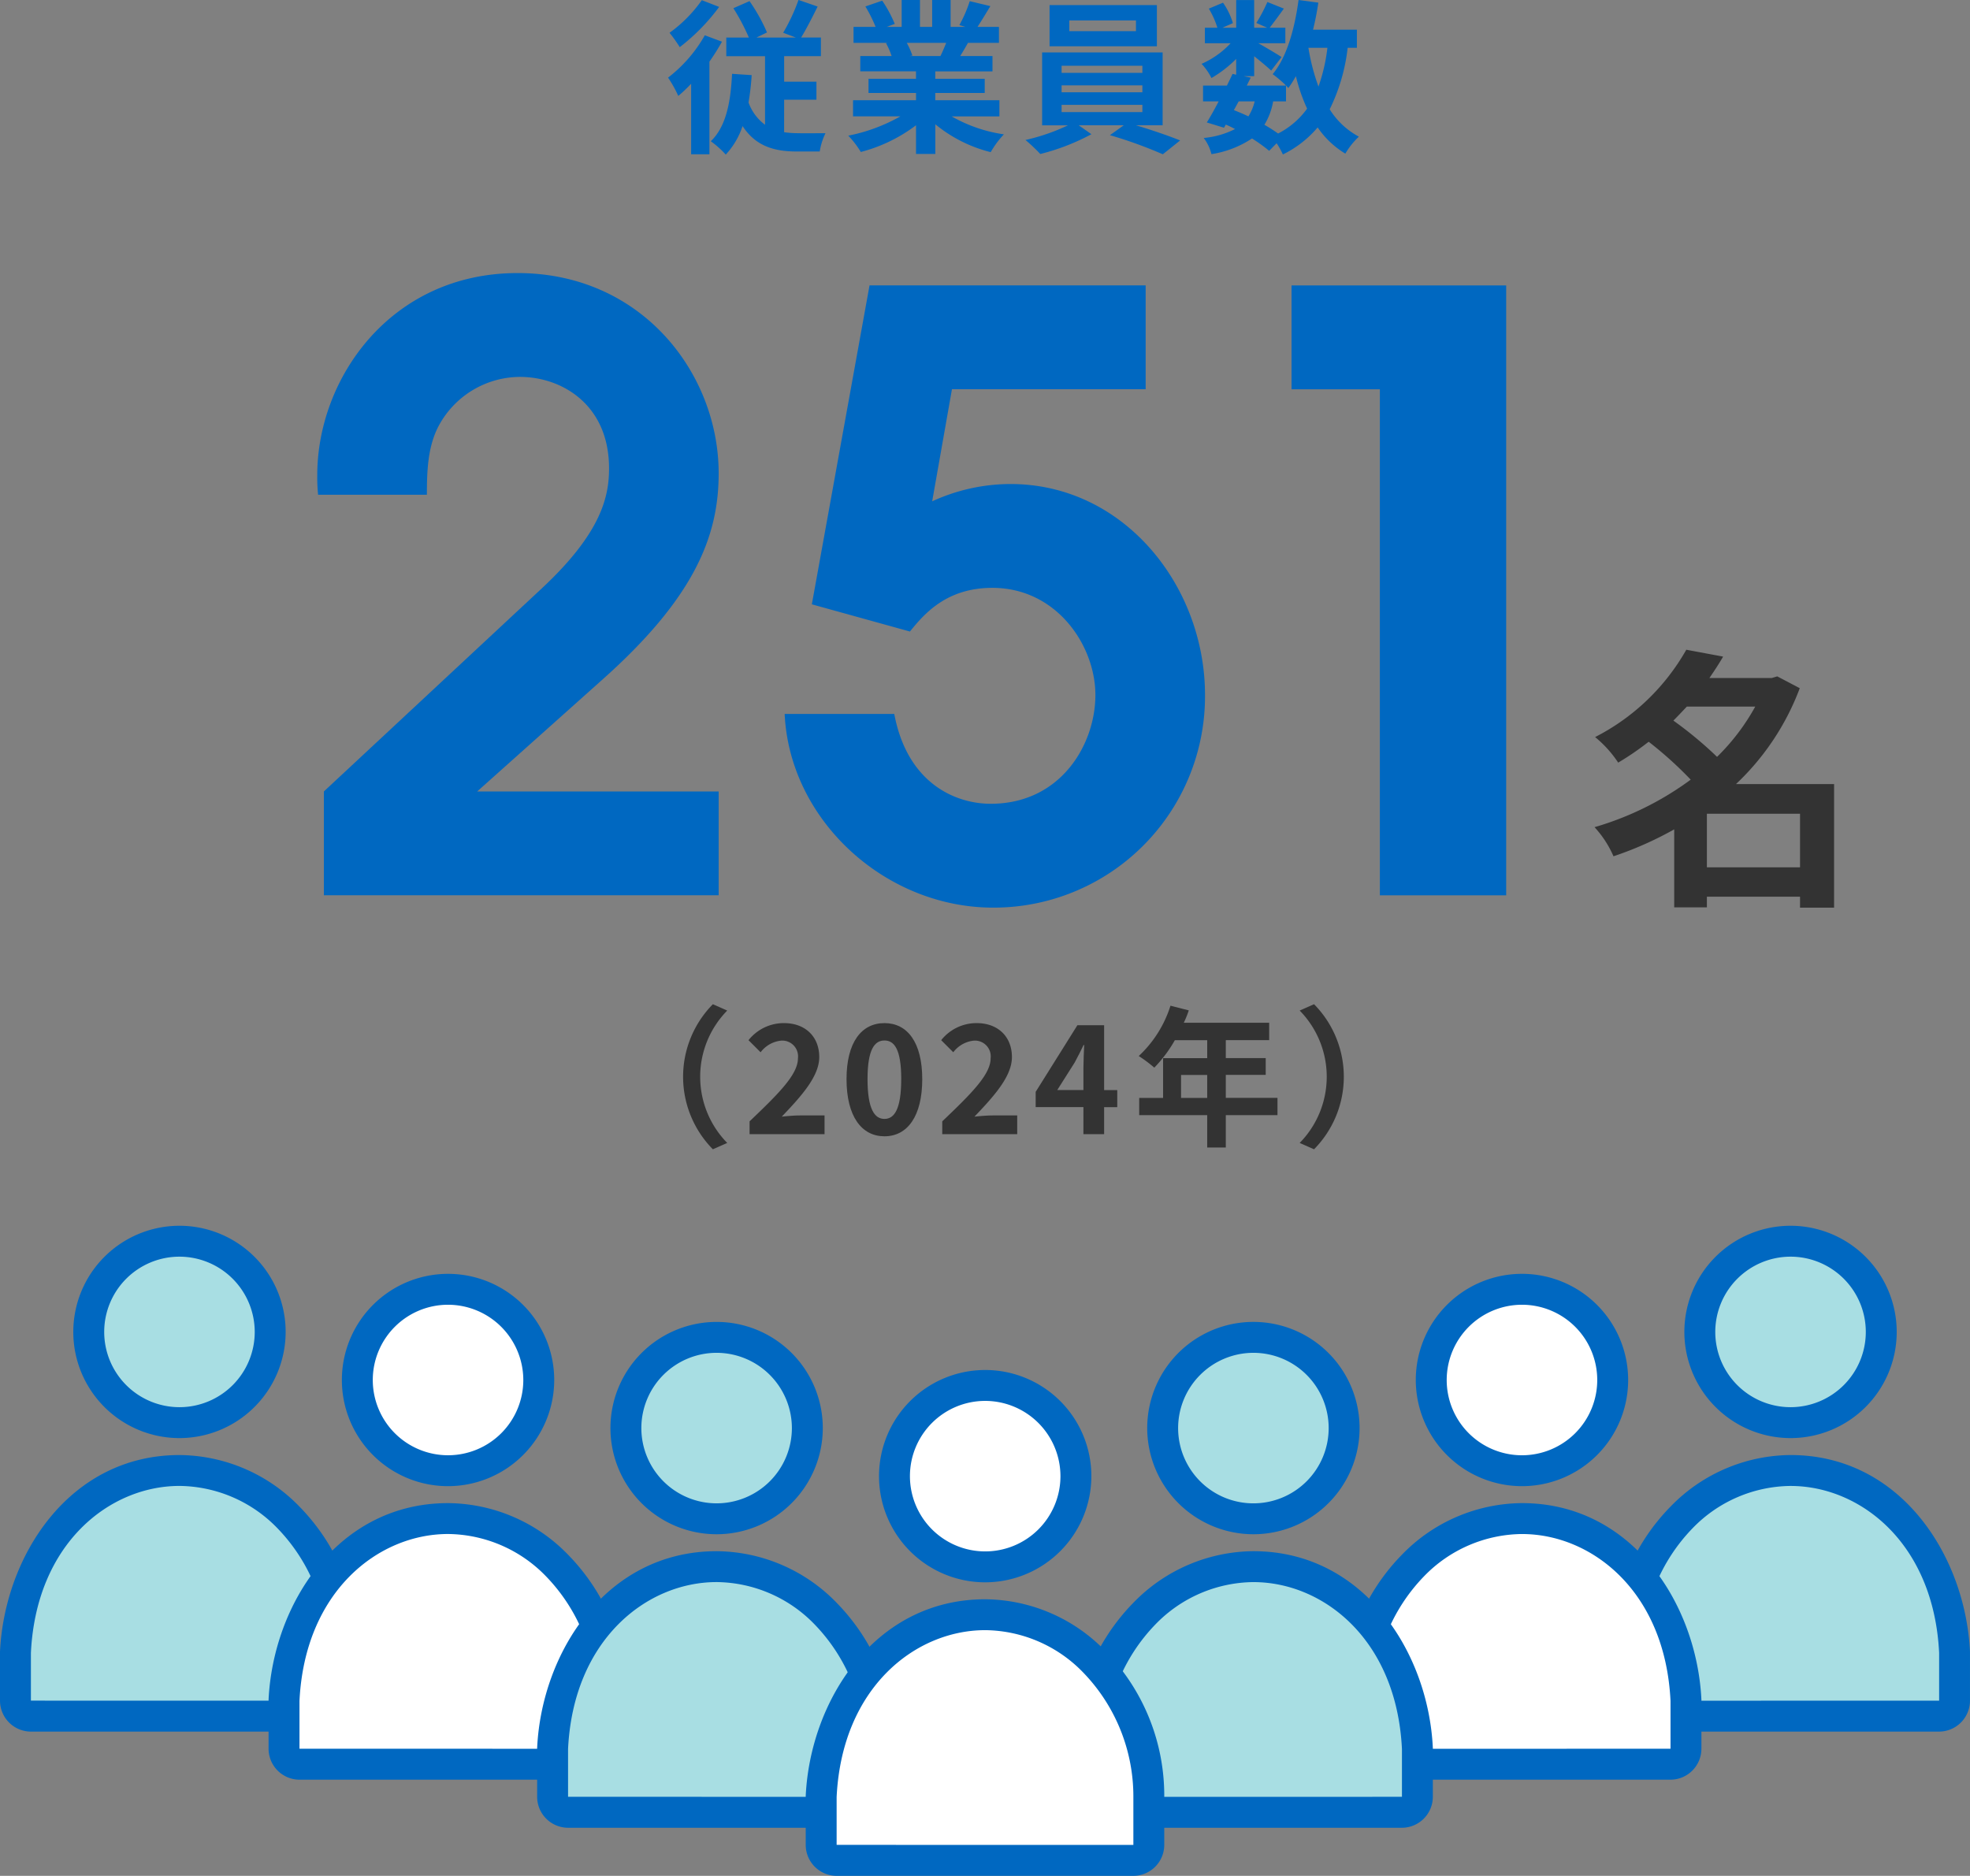 <svg xmlns="http://www.w3.org/2000/svg" width="286.8" height="273.125" viewBox="0 0 286.8 273.125">
  <rect x="0" y="0" width="286.8" height="273.125" fill="#808080" stroke="none"/>
  <g id="envi4-img2" transform="translate(-747.457 -3394.785)">
    <g id="グループ_235043" data-name="グループ 235043" transform="translate(-1581 3042)">
      <path id="パス_39724" data-name="パス 39724" d="M2433.563,358.857a31.935,31.935,0,0,1-1.824,2.9V375.25h-2.664V364.978a21.4,21.4,0,0,1-1.872,1.776,17.352,17.352,0,0,0-1.488-2.665,20.469,20.469,0,0,0,5.352-6.168Zm-.408-5.065a29.458,29.458,0,0,1-5.736,5.857,21.794,21.794,0,0,0-1.488-2.088,20.053,20.053,0,0,0,4.7-4.752Zm9.457,18.242a14.086,14.086,0,0,0,2.04.144c.649.024,3.145,0,3.985,0a9.293,9.293,0,0,0-.84,2.664h-3.36c-3.289,0-5.977-.792-7.873-3.7a11.341,11.341,0,0,1-2.449,4.152,13.365,13.365,0,0,0-2.183-1.944c2.208-2.088,2.9-5.64,3.1-9.816l2.857.191a38.43,38.43,0,0,1-.456,3.985,6.925,6.925,0,0,0,2.4,3.24v-9.985h-5.64v-2.712h3.289a30.989,30.989,0,0,0-2.257-4.273l2.352-1.031a26.036,26.036,0,0,1,2.544,4.56l-1.536.744h5.736l-1.847-.7a27.372,27.372,0,0,0,2.232-4.776l2.783.96c-.791,1.608-1.656,3.288-2.4,4.512h2.881v2.712h-5.353v3.72h4.7v2.617h-4.7Z" fill="#0068c1"/>
      <path id="パス_39725" data-name="パス 39725" d="M2467,369.73a21.454,21.454,0,0,0,7.609,2.616,13.433,13.433,0,0,0-1.92,2.592,20.473,20.473,0,0,1-8.064-4.056V375.2h-2.809v-4.177a22.779,22.779,0,0,1-8.041,3.889,13.277,13.277,0,0,0-1.824-2.377,25.211,25.211,0,0,0,7.585-2.808h-6.889v-2.352h9.169v-1.056H2454.9v-2.065h6.912v-1.08H2453.7v-2.232h4.561a10.706,10.706,0,0,0-.817-1.872l.289-.048h-5.016V356.7h3.216a21.4,21.4,0,0,0-1.489-2.976l2.449-.841a18.257,18.257,0,0,1,1.825,3.385l-1.177.432h2.185v-3.912h2.664V356.7h1.775v-3.912h2.689V356.7h2.135l-.863-.264a19.335,19.335,0,0,0,1.512-3.48l3,.719c-.672,1.105-1.32,2.185-1.871,3.025h3.119v2.328h-4.512c-.385.7-.768,1.344-1.128,1.92h4.7v2.232h-8.328v1.08h7.2v2.065h-7.2v1.056h9.336v2.352Zm-6.527-10.705a12.857,12.857,0,0,1,.815,1.848l-.407.072h4.488c.287-.576.576-1.272.84-1.92Z" fill="#0068c1"/>
      <path id="パス_39726" data-name="パス 39726" d="M2493.833,371.026c2.257.672,4.776,1.536,6.433,2.208l-2.521,2.016a63.952,63.952,0,0,0-7.7-2.784l2.016-1.44H2485.5l1.849,1.3a32.008,32.008,0,0,1-7.441,2.881,25.133,25.133,0,0,0-2.16-2.041,29.279,29.279,0,0,0,6.192-2.136h-3.768V360.417h17.545v10.609Zm3.048-11.5h-15.625v-6h15.625Zm-13.873,3.865h11.762v-1.033h-11.762Zm0,2.832h11.762v-1.008h-11.762Zm0,2.88h11.762V368.05h-11.762Zm10.825-13.345h-9.7v1.56h9.7Z" fill="#0068c1"/>
      <path id="パス_39727" data-name="パス 39727" d="M2524.654,359.745a27.025,27.025,0,0,1-2.616,8.953,11.266,11.266,0,0,0,4.249,3.984,11.016,11.016,0,0,0-1.969,2.472,13.027,13.027,0,0,1-4.032-3.816,15.585,15.585,0,0,1-5.064,3.936,10.917,10.917,0,0,0-.912-1.632l-1.081,1.105a22.5,22.5,0,0,0-2.5-1.8,14.749,14.749,0,0,1-5.905,2.281,6.313,6.313,0,0,0-1.127-2.353,12.611,12.611,0,0,0,4.56-1.3,13.826,13.826,0,0,0-1.344-.648l-.265.456-2.5-.768c.529-.84,1.129-1.92,1.729-3.072H2503.6v-2.3h3.481c.288-.6.576-1.177.815-1.7l.53.119v-2.3a17.334,17.334,0,0,1-3.6,2.785,8.627,8.627,0,0,0-1.439-2.065,12.75,12.75,0,0,0,4.224-3h-3.744v-2.256h1.824a12.772,12.772,0,0,0-1.248-2.784l2.064-.865a10.238,10.238,0,0,1,1.44,2.977l-1.537.672h2.018v-4.032h2.615v4.032h1.9l-1.584-.7a23.134,23.134,0,0,0,1.608-3.048l2.4.96c-.744,1.031-1.488,2.04-2.064,2.784h2.281v2.256h-3.937c1.152.648,2.857,1.656,3.384,2.016l-1.511,1.969c-.529-.505-1.537-1.345-2.473-2.089v2.9h-1.535l1.031.215-.576,1.153h5.713a16.559,16.559,0,0,0-1.945-1.657c2.04-2.448,3.193-6.528,3.769-10.8l2.88.383c-.193,1.345-.456,2.665-.769,3.937H2526v2.64Zm-16.561,9.073c.72.288,1.417.576,2.112.912a7.273,7.273,0,0,0,.912-2.184h-2.328Zm5.713-1.272a9.715,9.715,0,0,1-1.273,3.408,22.146,22.146,0,0,1,1.992,1.272,11.792,11.792,0,0,0,4.225-3.624,25.479,25.479,0,0,1-1.633-4.728,15.342,15.342,0,0,1-1.1,1.728c-.1-.1-.192-.216-.336-.36v2.3Zm5.135-7.8a30.332,30.332,0,0,0,1.465,5.641,25.693,25.693,0,0,0,1.3-5.641Z" fill="#0068c1"/>
    </g>
    <g id="グループ_235573" data-name="グループ 235573">
      <g id="グループ_235044" data-name="グループ 235044" transform="translate(-1581 3042)">
        <path id="パス_39728" data-name="パス 39728" d="M2595.47,484.94h-4.959v-1.6h-13.558V484.9h-4.76V473.542a51.115,51.115,0,0,1-8.838,3.919,15.209,15.209,0,0,0-2.759-4.239,44.464,44.464,0,0,0,14-6.918,55.659,55.659,0,0,0-6.119-5.52,41.268,41.268,0,0,1-4.44,3.04,16.584,16.584,0,0,0-3.359-3.72,31.945,31.945,0,0,0,13.277-12.717l5.36,1c-.6,1.039-1.28,2.079-2,3.119h9.078l.8-.24,3.28,1.72a37.018,37.018,0,0,1-9.28,13.957h14.279Zm-21.437-29.275c-.639.68-1.279,1.36-1.959,2.04a56.482,56.482,0,0,1,6.359,5.279,31.365,31.365,0,0,0,5.559-7.319Zm16.478,23.4v-7.8h-13.558v7.8Z" fill="#333"/>
      </g>
      <g id="グループ_235045" data-name="グループ 235045" transform="translate(-1563 3040.84)">
        <path id="パス_39729" data-name="パス 39729" d="M2357.607,469.181l31.678-29.519c8.76-8.16,9.84-13.44,9.84-17.519,0-9.36-6.959-13.32-12.959-13.32a13.492,13.492,0,0,0-11.88,7.2c-1.559,3-1.68,6.48-1.68,9.96h-15.838a24.679,24.679,0,0,1-.122-2.879c0-14.04,10.68-29.4,29.16-29.4,18.12,0,29.278,14.639,29.278,29.158,0,9.12-3.479,18.119-17.158,30.239l-18,16.08h35.158V484.3h-57.477Z" fill="#0068c1"/>
        <path id="パス_39730" data-name="パス 39730" d="M2437.047,395.5h40.2v15.12h-28.2l-2.88,16.319a27.363,27.363,0,0,1,11.4-2.52c16.56,0,28.32,14.88,28.32,30.719a30.768,30.768,0,0,1-30.84,30.959c-15.719,0-29.639-12.72-30.357-28.2h15.958c1.92,10.2,9,13.079,14.04,13.079,10.2,0,15.24-8.639,15.24-15.839s-5.641-15.6-15-15.6c-6.72,0-9.959,3.839-12,6.359l-14.28-3.96Z" fill="#0068c1"/>
        <path id="パス_39860" data-name="パス 39860" d="M2515.3,726.915h-12.859v-15.12h31.248v88.8H2515.3Z" transform="translate(-3.958 -316.292)" fill="#0068c1"/>
      </g>
    </g>
    <g id="グループ_235068" data-name="グループ 235068" transform="translate(-1581 3072)">
      <g id="グループ_235049" data-name="グループ 235049">
        <g id="グループ_235047" data-name="グループ 235047">
          <circle id="楕円形_6796" data-name="楕円形 6796" cx="13.208" cy="13.208" r="13.208" transform="translate(2575.923 503.508)" fill="#a8dee3"/>
          <path id="パス_39732" data-name="パス 39732" d="M2573.673,516.716a15.457,15.457,0,1,1,15.458,15.457A15.475,15.475,0,0,1,2573.673,516.716Zm4.5,0a10.957,10.957,0,1,0,10.958-10.958A10.969,10.969,0,0,0,2578.173,516.716Z" fill="#0068c1"/>
        </g>
        <g id="グループ_235048" data-name="グループ 235048">
          <path id="パス_39733" data-name="パス 39733" d="M2567.566,572.659a2.257,2.257,0,0,1-2.258-2.258v-7.02c-.069-13.62,10.121-26.489,23.823-26.489,14.324,0,23.231,12.869,23.876,26.489v7.02a2.257,2.257,0,0,1-2.258,2.258Z" fill="#a8dee3"/>
          <path id="パス_39734" data-name="パス 39734" d="M2563.057,570.4v-7.009a30.123,30.123,0,0,1,8.639-21.282,24.553,24.553,0,0,1,17.435-7.468c16.087,0,25.466,14.752,26.124,28.633,0,.035,0,.071,0,.106v7.02a4.514,4.514,0,0,1-4.508,4.509h-43.183A4.515,4.515,0,0,1,2563.057,570.4Zm26.074-31.259a20.085,20.085,0,0,0-14.245,6.142,25.949,25.949,0,0,0-7.329,18.1l.005,7.029,43.2-.009v-6.966C2609.979,547.487,2599.295,539.142,2589.131,539.142Z" fill="#0068c1"/>
        </g>
      </g>
      <g id="グループ_235052" data-name="グループ 235052">
        <g id="グループ_235050" data-name="グループ 235050">
          <circle id="楕円形_6797" data-name="楕円形 6797" cx="13.208" cy="13.208" r="13.208" transform="translate(2536.823 510.508)" fill="#fff"/>
          <path id="パス_39735" data-name="パス 39735" d="M2534.573,523.716a15.458,15.458,0,1,1,15.458,15.457A15.475,15.475,0,0,1,2534.573,523.716Zm4.5,0a10.958,10.958,0,1,0,10.958-10.958A10.969,10.969,0,0,0,2539.073,523.716Z" fill="#0068c1"/>
        </g>
        <g id="グループ_235051" data-name="グループ 235051">
          <path id="パス_39736" data-name="パス 39736" d="M2528.466,579.659a2.257,2.257,0,0,1-2.258-2.258v-7.02c-.069-13.62,10.121-26.489,23.823-26.489,14.324,0,23.231,12.869,23.876,26.489v7.02a2.257,2.257,0,0,1-2.258,2.258Z" fill="#fff"/>
          <path id="パス_39737" data-name="パス 39737" d="M2523.957,577.4v-7.009a30.122,30.122,0,0,1,8.639-21.282,24.554,24.554,0,0,1,17.435-7.468c16.087,0,25.466,14.752,26.124,28.633,0,.035,0,.071,0,.106v7.02a4.514,4.514,0,0,1-4.508,4.509h-43.183A4.514,4.514,0,0,1,2523.957,577.4Zm26.074-31.259a20.085,20.085,0,0,0-14.245,6.142,25.95,25.95,0,0,0-7.329,18.1l0,7.029,43.2-.009v-6.966C2570.879,554.487,2560.2,546.142,2550.031,546.142Z" fill="#0068c1"/>
        </g>
      </g>
      <g id="グループ_235055" data-name="グループ 235055">
        <g id="グループ_235053" data-name="グループ 235053">
          <circle id="楕円形_6798" data-name="楕円形 6798" cx="13.208" cy="13.208" r="13.208" transform="translate(2497.723 517.508)" fill="#a8dee3"/>
          <path id="パス_39738" data-name="パス 39738" d="M2495.473,530.716a15.458,15.458,0,1,1,15.458,15.457A15.475,15.475,0,0,1,2495.473,530.716Zm4.5,0a10.958,10.958,0,1,0,10.958-10.958A10.969,10.969,0,0,0,2499.973,530.716Z" fill="#0068c1"/>
        </g>
        <g id="グループ_235054" data-name="グループ 235054">
          <path id="パス_39739" data-name="パス 39739" d="M2489.366,586.659a2.257,2.257,0,0,1-2.258-2.258v-7.02c-.069-13.62,10.121-26.489,23.823-26.489,14.324,0,23.231,12.869,23.876,26.489v7.02a2.257,2.257,0,0,1-2.258,2.258Z" fill="#a8dee3"/>
          <path id="パス_39740" data-name="パス 39740" d="M2484.857,584.4v-7.009a30.123,30.123,0,0,1,8.639-21.282,24.553,24.553,0,0,1,17.435-7.468c16.087,0,25.466,14.752,26.124,28.633,0,.035,0,.071,0,.106v7.02a4.514,4.514,0,0,1-4.508,4.509h-43.183A4.514,4.514,0,0,1,2484.857,584.4Zm26.074-31.259a20.085,20.085,0,0,0-14.245,6.142,25.949,25.949,0,0,0-7.329,18.1l.005,7.029,43.195-.009v-6.966C2531.779,561.487,2521.095,553.142,2510.931,553.142Z" fill="#0068c1"/>
        </g>
      </g>
      <g id="グループ_235058" data-name="グループ 235058">
        <g id="グループ_235056" data-name="グループ 235056">
          <circle id="楕円形_6799" data-name="楕円形 6799" cx="13.208" cy="13.208" r="13.208" transform="translate(2341.376 503.508)" fill="#a8dee3"/>
          <path id="パス_39741" data-name="パス 39741" d="M2354.584,532.173a15.457,15.457,0,1,1,15.458-15.457A15.475,15.475,0,0,1,2354.584,532.173Zm0-26.415a10.957,10.957,0,1,0,10.958,10.958A10.971,10.971,0,0,0,2354.584,505.758Z" fill="#0068c1"/>
        </g>
        <g id="グループ_235057" data-name="グループ 235057">
          <path id="パス_39742" data-name="パス 39742" d="M2376.149,572.659a2.257,2.257,0,0,0,2.258-2.258v-7.02c.068-13.62-10.121-26.489-23.823-26.489-14.325,0-23.231,12.869-23.877,26.489v7.02a2.257,2.257,0,0,0,2.258,2.258Z" fill="#a8dee3"/>
          <path id="パス_39743" data-name="パス 39743" d="M2376.149,574.91h-43.184a4.514,4.514,0,0,1-4.508-4.509v-7.02c0-.035,0-.071,0-.106.657-13.881,10.036-28.633,26.124-28.633a24.554,24.554,0,0,1,17.435,7.468,30.117,30.117,0,0,1,8.638,21.282V570.4A4.514,4.514,0,0,1,2376.149,574.91Zm-43.192-11.475V570.4l43.2.009,0-7.029a25.949,25.949,0,0,0-7.328-18.1,20.085,20.085,0,0,0-14.245-6.142C2344.42,539.142,2333.735,547.487,2332.957,563.435Z" fill="#0068c1"/>
        </g>
      </g>
      <g id="グループ_235061" data-name="グループ 235061">
        <g id="グループ_235059" data-name="グループ 235059">
          <circle id="楕円形_6800" data-name="楕円形 6800" cx="13.208" cy="13.208" r="13.208" transform="translate(2380.477 510.508)" fill="#fff"/>
          <path id="パス_39744" data-name="パス 39744" d="M2393.684,539.173a15.457,15.457,0,1,1,15.458-15.457A15.475,15.475,0,0,1,2393.684,539.173Zm0-26.415a10.957,10.957,0,1,0,10.958,10.958A10.971,10.971,0,0,0,2393.684,512.758Z" fill="#0068c1"/>
        </g>
        <g id="グループ_235060" data-name="グループ 235060">
          <path id="パス_39745" data-name="パス 39745" d="M2415.249,579.659a2.257,2.257,0,0,0,2.258-2.258v-7.02c.068-13.62-10.121-26.489-23.823-26.489-14.325,0-23.231,12.869-23.877,26.489v7.02a2.258,2.258,0,0,0,2.258,2.258Z" fill="#fff"/>
          <path id="パス_39746" data-name="パス 39746" d="M2415.249,581.91h-43.184a4.514,4.514,0,0,1-4.508-4.509v-7.02c0-.035,0-.071,0-.106.657-13.881,10.036-28.633,26.124-28.633a24.553,24.553,0,0,1,17.435,7.468,30.117,30.117,0,0,1,8.638,21.282V577.4A4.514,4.514,0,0,1,2415.249,581.91Zm-43.192-11.475V577.4l43.2.009,0-7.029a25.948,25.948,0,0,0-7.328-18.1,20.085,20.085,0,0,0-14.245-6.142C2383.52,546.142,2372.835,554.487,2372.057,570.435Z" fill="#0068c1"/>
        </g>
      </g>
      <g id="グループ_235064" data-name="グループ 235064">
        <g id="グループ_235062" data-name="グループ 235062">
          <circle id="楕円形_6801" data-name="楕円形 6801" cx="13.208" cy="13.208" r="13.208" transform="translate(2419.576 517.508)" fill="#a8dee3"/>
          <path id="パス_39747" data-name="パス 39747" d="M2432.784,546.173a15.457,15.457,0,1,1,15.458-15.457A15.475,15.475,0,0,1,2432.784,546.173Zm0-26.415a10.957,10.957,0,1,0,10.958,10.958A10.971,10.971,0,0,0,2432.784,519.758Z" fill="#0068c1"/>
        </g>
        <g id="グループ_235063" data-name="グループ 235063">
          <path id="パス_39748" data-name="パス 39748" d="M2454.349,586.659a2.257,2.257,0,0,0,2.258-2.258v-7.02c.068-13.62-10.121-26.489-23.823-26.489-14.325,0-23.231,12.869-23.877,26.489v7.02a2.257,2.257,0,0,0,2.258,2.258Z" fill="#a8dee3"/>
          <path id="パス_39749" data-name="パス 39749" d="M2454.349,588.91h-43.184a4.514,4.514,0,0,1-4.508-4.509v-7.02c0-.035,0-.071,0-.106.657-13.881,10.036-28.633,26.124-28.633a24.553,24.553,0,0,1,17.435,7.468,30.117,30.117,0,0,1,8.638,21.282V584.4A4.514,4.514,0,0,1,2454.349,588.91Zm-43.192-11.475V584.4l43.2.009,0-7.029a25.948,25.948,0,0,0-7.328-18.1,20.085,20.085,0,0,0-14.245-6.142C2422.62,553.142,2411.935,561.487,2411.157,577.435Z" fill="#0068c1"/>
        </g>
      </g>
      <g id="グループ_235067" data-name="グループ 235067">
        <g id="グループ_235065" data-name="グループ 235065">
          <circle id="楕円形_6802" data-name="楕円形 6802" cx="13.208" cy="13.208" r="13.208" transform="translate(2458.677 524.508)" fill="#fff"/>
          <path id="パス_39750" data-name="パス 39750" d="M2471.884,553.173a15.457,15.457,0,1,1,15.458-15.457A15.475,15.475,0,0,1,2471.884,553.173Zm0-26.415a10.957,10.957,0,1,0,10.958,10.958A10.971,10.971,0,0,0,2471.884,526.758Z" fill="#0068c1"/>
        </g>
        <g id="グループ_235066" data-name="グループ 235066">
          <path id="パス_39751" data-name="パス 39751" d="M2493.449,593.659a2.257,2.257,0,0,0,2.258-2.258v-7.02c.068-13.62-10.121-26.489-23.823-26.489-14.325,0-23.231,12.869-23.877,26.489v7.02a2.257,2.257,0,0,0,2.258,2.258Z" fill="#fff"/>
          <path id="パス_39752" data-name="パス 39752" d="M2493.449,595.91h-43.184a4.514,4.514,0,0,1-4.508-4.509v-7.02c0-.035,0-.071,0-.106.657-13.881,10.036-28.633,26.124-28.633a24.554,24.554,0,0,1,17.435,7.468,30.117,30.117,0,0,1,8.638,21.282V591.4A4.514,4.514,0,0,1,2493.449,595.91Zm-43.192-11.475V591.4l43.2.009,0-7.029a25.948,25.948,0,0,0-7.328-18.1,20.085,20.085,0,0,0-14.245-6.142C2461.72,560.142,2451.035,568.487,2450.257,584.435Z" fill="#0068c1"/>
        </g>
      </g>
    </g>
    <g id="グループ_235551" data-name="グループ 235551" transform="translate(533.498 3372.923)">
      <path id="パス_39853" data-name="パス 39853" d="M317.742,168.077l2.09.924a13.762,13.762,0,0,0,0,19.275l-2.09.924a15.033,15.033,0,0,1,0-21.123Z" fill="#333"/>
      <path id="パス_39854" data-name="パス 39854" d="M323.085,185.13c4.247-4.049,7.041-6.821,7.041-9.175a2.294,2.294,0,0,0-2.442-2.575,4.288,4.288,0,0,0-2.993,1.694l-1.76-1.76a6.559,6.559,0,0,1,5.171-2.486c3.081,0,5.127,1.958,5.127,4.95,0,2.773-2.553,5.633-5.458,8.67.815-.089,1.893-.177,2.664-.177H334V187H323.085Z" fill="#333"/>
      <path id="パス_39855" data-name="パス 39855" d="M337.2,178.991c0-5.369,2.178-8.163,5.523-8.163s5.5,2.816,5.5,8.163c0,5.391-2.157,8.317-5.5,8.317S337.2,184.382,337.2,178.991Zm7.965,0c0-4.4-1.034-5.633-2.442-5.633s-2.465,1.232-2.465,5.633c0,4.423,1.057,5.787,2.465,5.787S345.161,183.414,345.161,178.991Z" fill="#333"/>
      <path id="パス_39856" data-name="パス 39856" d="M351.136,185.13c4.246-4.049,7.041-6.821,7.041-9.175a2.3,2.3,0,0,0-2.443-2.575,4.292,4.292,0,0,0-2.993,1.694l-1.76-1.76a6.559,6.559,0,0,1,5.171-2.486c3.08,0,5.127,1.958,5.127,4.95,0,2.773-2.552,5.633-5.457,8.67.814-.089,1.892-.177,2.662-.177h3.565V187H351.136Z" fill="#333"/>
      <path id="パス_39857" data-name="パス 39857" d="M371.688,183.062h-6.953v-2.223l6.074-9.7H374.7v9.439h1.914v2.487H374.7V187h-3.015Zm0-2.487v-3.168c0-.947.067-2.443.111-3.389h-.088c-.4.858-.836,1.672-1.3,2.552l-2.53,4Z" fill="#333"/>
      <path id="パス_39858" data-name="パス 39858" d="M399.94,184.228h-7.524v4.709h-2.707v-4.709h-9.9v-2.509h3.476v-5.786h6.425v-2.619H385a19.706,19.706,0,0,1-2.992,4,20.24,20.24,0,0,0-2.266-1.693,16.973,16.973,0,0,0,4.62-7.328l2.662.682a13.911,13.911,0,0,1-.725,1.8H398.73v2.53h-6.314v2.619h5.809v2.442h-5.809v3.344h7.524Zm-10.231-2.509v-3.344H385.9v3.344Z" fill="#333"/>
      <path id="パス_39859" data-name="パス 39859" d="M405.263,189.2l-2.091-.924a13.762,13.762,0,0,0,0-19.275l2.091-.924a15.036,15.036,0,0,1,0,21.123Z" fill="#333"/>
    </g>
  </g>
</svg>
